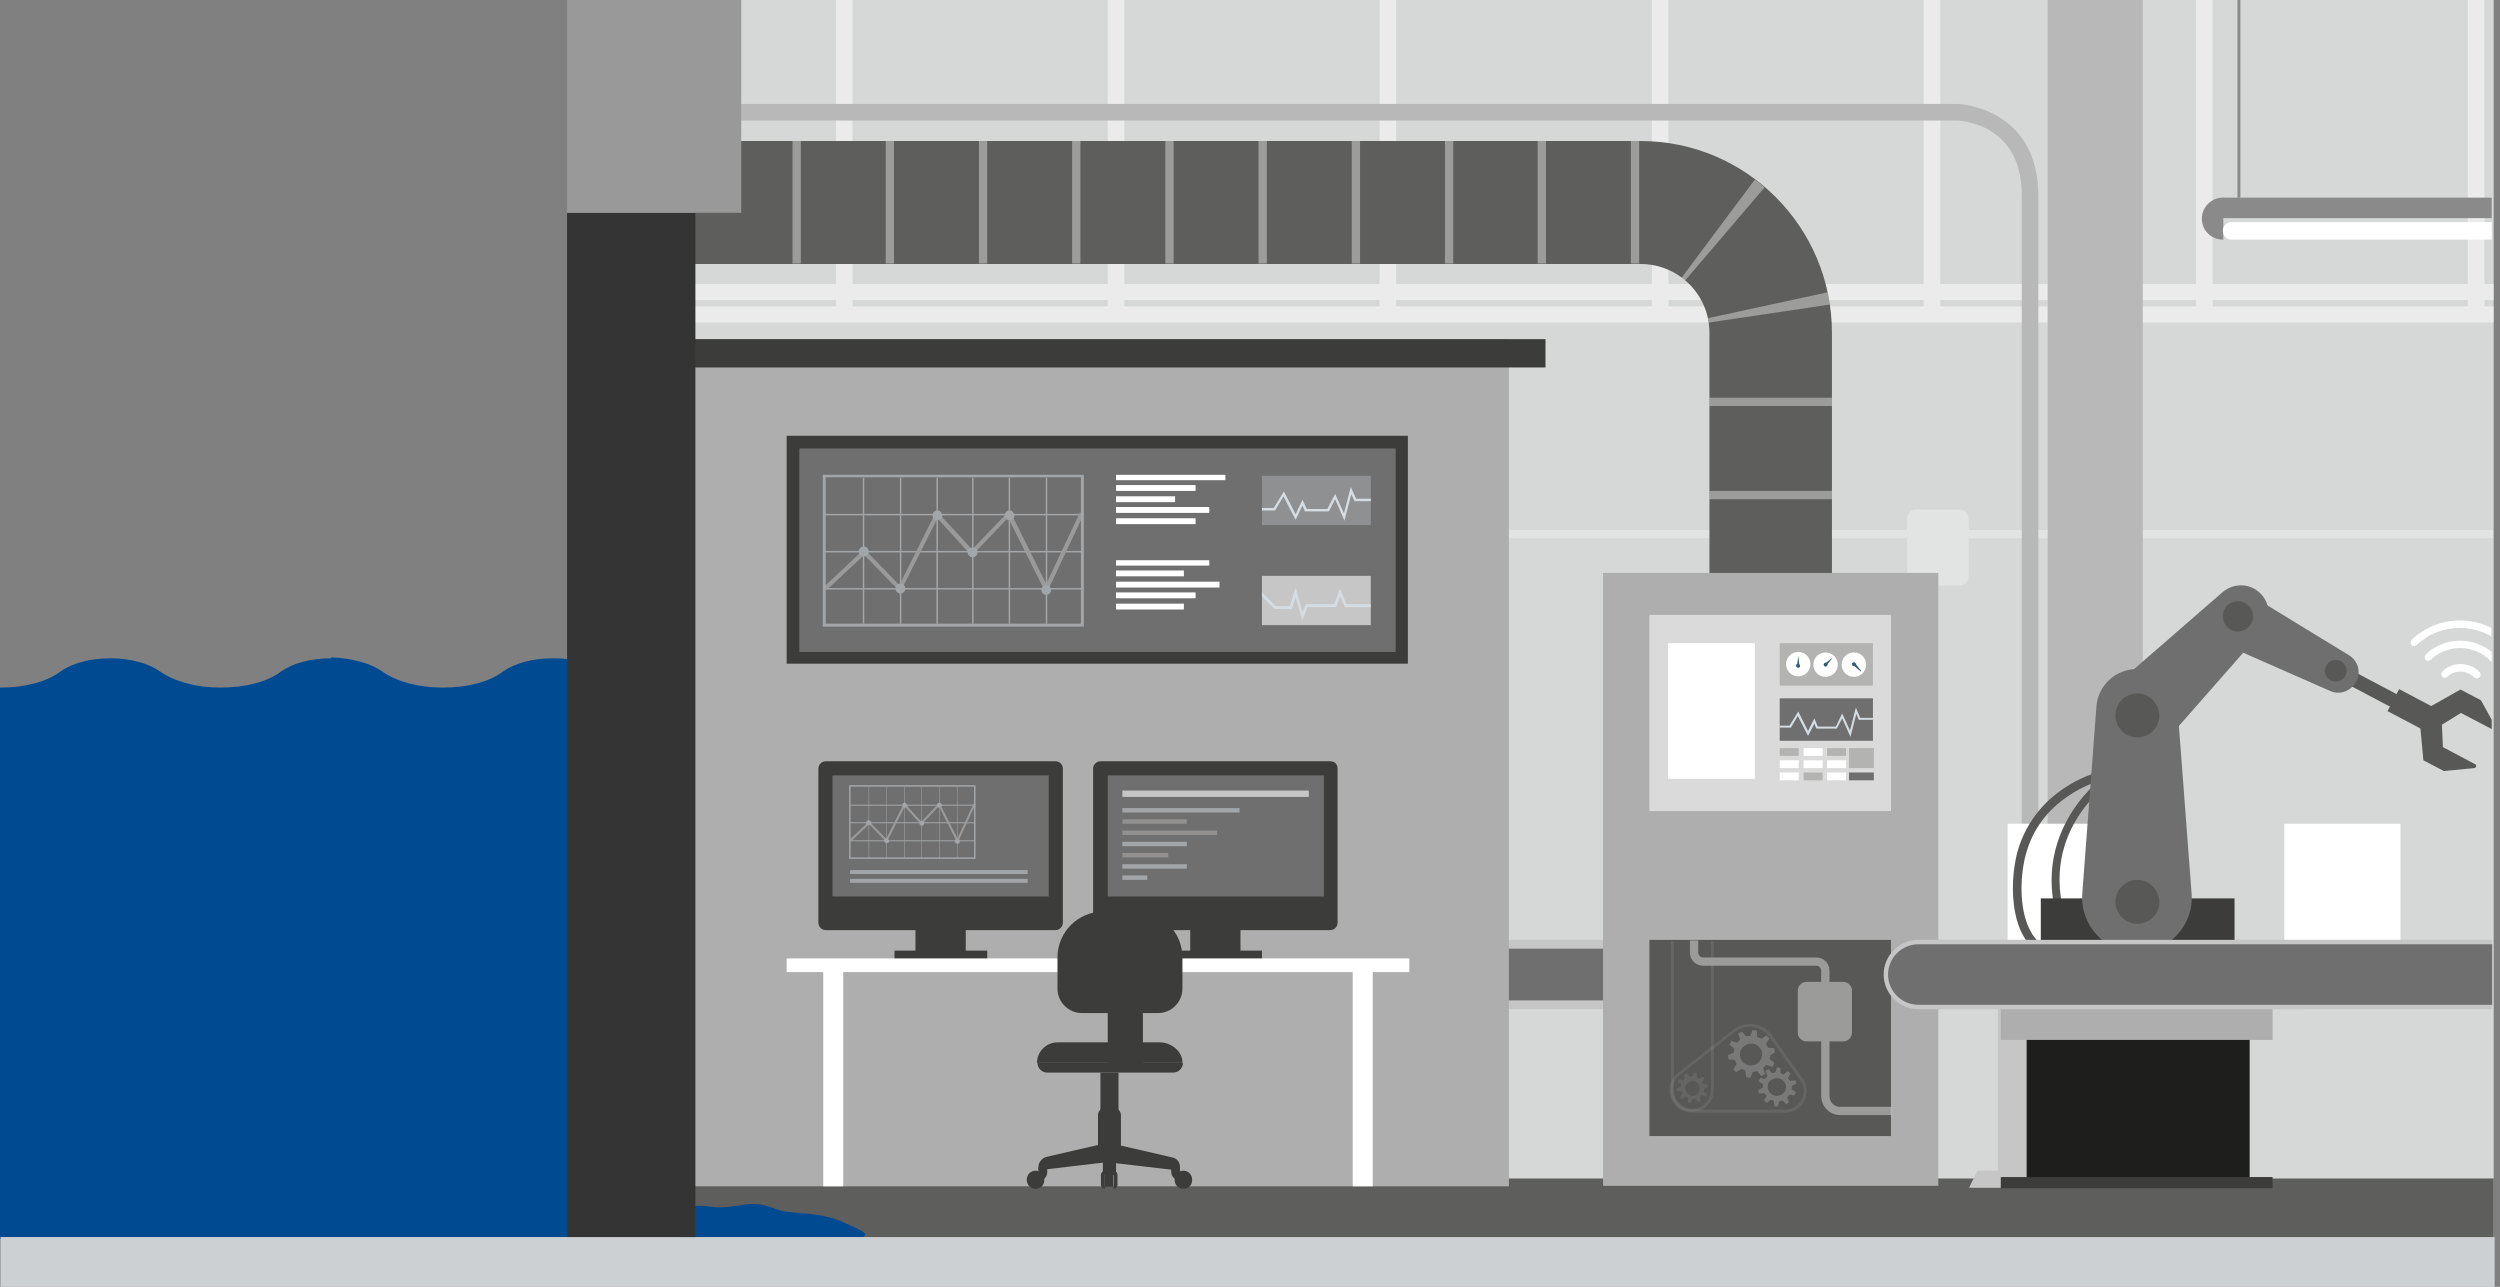 <?xml version="1.0" encoding="utf-8"?>
<!-- Generator: Adobe Illustrator 25.1.0, SVG Export Plug-In . SVG Version: 6.00 Build 0)  -->
<svg version="1.1" id="Ebene_1" xmlns="http://www.w3.org/2000/svg" xmlns:xlink="http://www.w3.org/1999/xlink" x="0px" y="0px"
	 viewBox="0 0 512.3 263.7" style="enable-background:new 0 0 512.3 263.7;" xml:space="preserve">
<rect x="0" y="0" width="512.3" height="263.7" fill="#808080" stroke="none"/>
<style type="text/css">
	.st0{fill:#D6D7D7;}
	.st1{opacity:0.3;}
	.st2{fill:#FFFFFF;}
	.st3{opacity:0.5;}
	.st4{fill:#B8B8B8;}
	.st5{fill:#706F6F;}
	.st6{fill:#C6C6C6;}
	.st7{fill:#1A323E;}
	.st8{fill:#5E5E5D;}
	.st9{fill:#3C3C3B;}
	.st10{fill:#AEAEAF;}
	.st11{fill:#D5DDE2;}
	.st12{opacity:0.3;fill:#D5DDE2;enable-background:new    ;}
	.st13{opacity:0.5;fill:#D5DDE2;enable-background:new    ;}
	.st14{fill:#B3B3B2;}
	.st15{fill:#829BA9;}
	.st16{fill:#DADADA;}
	.st17{fill:#585857;}
	.st18{fill:#2F5A71;}
	.st19{opacity:0.4;}
	.st20{opacity:0.2;}
	.st21{opacity:0.5;fill:#FFFFFF;enable-background:new    ;}
	.st22{fill:#1E1E1C;}
	.st23{fill:#8A8A8A;}
	.st24{fill:none;}
	.st25{fill:#004A91;}
	.st26{fill:#CDD0D3;}
	.st27{fill:#343434;}
	.st28{fill:#9A9999;}
</style>
<g>
	<rect x="142.4" y="-2" class="st0" width="368.6" height="256.3"/>
	<g class="st1">
		<g>
			<rect x="307.1" y="108.6" class="st2" width="203.8" height="1.7"/>
		</g>
		<path class="st2" d="M401.5,104.4h-8.8c-1,0-1.9,0.8-1.9,1.9v11.8c0,1,0.8,1.9,1.9,1.9h8.8c1,0,1.9-0.8,1.9-1.9v-11.8
			C403.4,105.3,402.6,104.4,401.5,104.4z"/>
	</g>
	<g class="st3">
		<rect x="142.4" y="62.8" class="st2" width="368.6" height="3.3"/>
		<rect x="142.4" y="58.2" class="st2" width="368.6" height="3.3"/>
		<g>
			<rect x="171.3" y="-2" class="st2" width="3.4" height="67.9"/>
			<rect x="227" y="-2" class="st2" width="3.4" height="67.9"/>
			<rect x="282.7" y="-2" class="st2" width="3.4" height="67.9"/>
			<rect x="338.5" y="-2" class="st2" width="3.4" height="67.9"/>
			<rect x="394.2" y="-2" class="st2" width="3.4" height="67.9"/>
			<rect x="450" y="-2" class="st2" width="3.4" height="67.9"/>
			<rect x="505.7" y="-2" class="st2" width="3.4" height="67.9"/>
		</g>
	</g>
	<rect x="419.6" y="-2" class="st4" width="19.5" height="256.3"/>
	<g>
		<path class="st4" d="M401.1,21.3H142.4v3.4h258.7c0,0,3.3,0.1,6.6,2c4.4,2.6,6.6,7.1,6.6,13.4v205.6h3.4V40.2
			C417.7,21.9,401.3,21.3,401.1,21.3z"/>
	</g>
	<g>
		<g>
			<path class="st5" d="M472.2,193.5H193.8c-3.4,0-6.2,2.8-6.2,6.2s2.8,6.2,6.2,6.2h278.4c3.4,0,6.2-2.8,6.2-6.2
				C478.4,196.3,475.6,193.5,472.2,193.5z"/>
			<path class="st6" d="M472.2,192.6H193.8c-3.9,0-7.1,3.2-7.1,7.1c0,3.9,3.2,7.1,7.1,7.1h278.4c3.9,0,7.1-3.2,7.1-7.1
				C479.3,195.8,476.1,192.6,472.2,192.6z M472.2,205H193.8c-2.9,0-5.3-2.4-5.3-5.3s2.4-5.3,5.3-5.3h278.4c2.9,0,5.3,2.4,5.3,5.3
				S475.1,205,472.2,205z"/>
		</g>
		<path class="st7" d="M194,196c-2.1,0-3.8,1.7-3.8,3.8s1.7,3.8,3.8,3.8s3.8-1.7,3.8-3.8C197.8,197.7,196.1,196,194,196z"/>
		<path class="st7" d="M229.4,196c-2.1,0-3.8,1.7-3.8,3.8s1.7,3.8,3.8,3.8s3.8-1.7,3.8-3.8C233.2,197.7,231.5,196,229.4,196z"/>
		<path class="st7" d="M298.3,196c-2.1,0-3.8,1.7-3.8,3.8s1.7,3.8,3.8,3.8c2.1,0,3.8-1.7,3.8-3.8C302.2,197.7,300.4,196,298.3,196z"
			/>
		<path class="st7" d="M367.2,196c-2.1,0-3.8,1.7-3.8,3.8s1.7,3.8,3.8,3.8s3.8-1.7,3.8-3.8C371.1,197.7,369.4,196,367.2,196z"/>
		<path class="st7" d="M436.2,196c-2.1,0-3.8,1.7-3.8,3.8s1.7,3.8,3.8,3.8c2.1,0,3.8-1.7,3.8-3.8C440,197.7,438.3,196,436.2,196z"/>
		<path class="st7" d="M263.9,196c-2.1,0-3.8,1.7-3.8,3.8s1.7,3.8,3.8,3.8c2.1,0,3.8-1.7,3.8-3.8C267.7,197.7,266,196,263.9,196z"/>
		<path class="st7" d="M332.8,196c-2.1,0-3.8,1.7-3.8,3.8s1.7,3.8,3.8,3.8c2.1,0,3.8-1.7,3.8-3.8C336.6,197.7,334.9,196,332.8,196z"
			/>
		<circle class="st7" cx="401.7" cy="199.8" r="3.8"/>
		<path class="st7" d="M471.6,196c-2.1,0-3.8,1.7-3.8,3.8s1.7,3.8,3.8,3.8c2.1,0,3.8-1.7,3.8-3.8C475.4,197.7,473.7,196,471.6,196z"
			/>
	</g>
	<rect x="142.2" y="241.5" class="st8" width="368.8" height="15.7"/>
	<g>
		<circle class="st7" cx="393.2" cy="199.8" r="3.8"/>
		<circle class="st7" cx="428.7" cy="199.8" r="3.8"/>
		<circle class="st9" cx="497.6" cy="199.8" r="3.8"/>
		<circle class="st9" cx="463.1" cy="199.8" r="3.8"/>
		<rect x="411.4" y="168.8" class="st2" width="23.8" height="23.8"/>
		<rect x="468.1" y="168.8" class="st2" width="23.8" height="23.8"/>
	</g>
	<g>
		<rect x="409.4" y="192.8" class="st6" width="6.3" height="49.7"/>
		<polygon class="st6" points="405.2,239.9 403.5,243.4 421.5,243.4 419.8,239.9 		"/>
	</g>
	<rect x="142.4" y="69.5" class="st10" width="166.8" height="173.6"/>
	<rect x="142.4" y="69.5" class="st9" width="174.3" height="5.8"/>
	<g>
		<rect x="162.5" y="90.6" class="st5" width="124.8" height="44.2"/>
		<path class="st9" d="M161.2,136h127.3V89.3H161.2V136z M163.8,91.9H286v41.7H163.8V91.9z"/>
		<g>
			<g class="st3">
				<g>
					<g>
						<rect x="169.1" y="105.3" class="st11" width="52.9" height="0.3"/>
					</g>
					<g>
						<rect x="169.1" y="112.9" class="st11" width="52.9" height="0.3"/>
					</g>
					<g>
						<rect x="169.1" y="120.5" class="st11" width="52.9" height="0.3"/>
					</g>
				</g>
				<g>
					<g>
						<rect x="184.4" y="97.9" class="st11" width="0.3" height="29.9"/>
					</g>
					<g>
						<rect x="176.8" y="97.9" class="st11" width="0.3" height="29.9"/>
					</g>
					<g>
						<rect x="191.9" y="97.9" class="st11" width="0.3" height="29.9"/>
					</g>
				</g>
				<g>
					<g>
						<rect x="214.3" y="97.9" class="st11" width="0.3" height="29.9"/>
					</g>
					<g>
						<rect x="206.7" y="97.9" class="st11" width="0.3" height="29.9"/>
					</g>
					<g>
						<rect x="199.2" y="97.9" class="st11" width="0.3" height="29.9"/>
					</g>
				</g>
				<g>
					<polygon class="st6" points="214.4,119.7 206.9,104.6 199.2,112.6 191.9,104.7 184.3,119.9 177.1,112.5 168.8,120.3 
						169.4,120.9 177.1,113.7 184.5,121.3 192.1,106.2 199.1,113.9 206.6,106.1 214.4,121.7 222.1,105.3 221.3,105 					"/>
				</g>
				<g>
					<path class="st11" d="M168.6,128.4h53.5V97.3h-53.5V128.4z M169.2,97.8h52.3v30h-52.3V97.8z"/>
				</g>
				<circle class="st11" cx="177" cy="113" r="1"/>
				<circle class="st11" cx="184.5" cy="120.6" r="1"/>
				<path class="st11" d="M192.1,104.6c-0.5,0-1,0.4-1,1c0,0.5,0.4,1,1,1c0.5,0,1-0.4,1-1C193,105,192.6,104.6,192.1,104.6z"/>
				<path class="st11" d="M199.3,112.2c-0.5,0-1,0.4-1,1c0,0.5,0.4,1,1,1c0.5,0,1-0.4,1-1S199.9,112.2,199.3,112.2z"/>
				<path class="st11" d="M206.9,104.6c-0.5,0-1,0.4-1,1c0,0.5,0.4,1,1,1c0.5,0,1-0.4,1-1C207.8,105.1,207.4,104.6,206.9,104.6z"/>
				<path class="st11" d="M214.4,119.9c-0.5,0-1,0.4-1,1c0,0.5,0.4,1,1,1c0.5,0,1-0.4,1-1S215,119.9,214.4,119.9z"/>
			</g>
			<g>
				<rect x="228.7" y="97.3" class="st2" width="22.4" height="1.1"/>
				<rect x="228.7" y="99.4" class="st2" width="16.3" height="1.2"/>
				<rect x="228.7" y="106.2" class="st2" width="16.3" height="1.2"/>
				<rect x="228.7" y="101.7" class="st2" width="12.1" height="1.2"/>
				<rect x="228.7" y="103.9" class="st2" width="19.1" height="1.2"/>
				<rect x="228.7" y="114.8" class="st2" width="19.1" height="1.1"/>
				<rect x="228.7" y="116.9" class="st2" width="13.9" height="1.2"/>
				<rect x="228.7" y="123.7" class="st2" width="13.9" height="1.2"/>
				<rect x="228.7" y="119.2" class="st2" width="21.2" height="1.2"/>
				<rect x="228.7" y="121.4" class="st2" width="16.3" height="1.2"/>
			</g>
			<rect x="258.6" y="97.5" class="st12" width="22.3" height="10.1"/>
			<rect x="258.6" y="118" class="st6" width="22.3" height="10.1"/>
			<g>
				<polygon class="st11" points="276.8,99.8 275.4,105.2 273.6,101.2 272,104.3 267.8,104.3 266.9,102.4 265.5,105.4 263.1,100.7 
					261,104.1 258.6,104.1 258.6,104.6 261.3,104.6 263,101.7 265.5,106.5 266.9,103.6 267.4,104.8 272.3,104.8 273.6,102.3 
					275.5,106.7 276.9,101.3 277.6,102.7 280.9,102.7 280.9,102.2 277.9,102.2 				"/>
			</g>
			<g>
				<polygon class="st11" points="274.6,120.6 273.4,123.8 267.6,123.8 266.9,125.4 265.5,120.4 264.3,124.2 261.4,124.2 
					258.6,121.4 258.6,122.2 261.2,124.8 264.7,124.8 265.5,122.4 266.9,127.1 267.9,124.4 273.8,124.4 274.6,122.2 275.6,124.4 
					280.9,124.4 280.9,123.8 275.9,123.8 				"/>
			</g>
		</g>
	</g>
	<g>
		<g>
			<path class="st5" d="M214.7,157.4h-43.9c-0.9,0-1.6,0.7-1.6,1.6v28.4c0,0.9,0.7,1.6,1.6,1.6h43.9c0.9,0,1.6-0.7,1.6-1.6v-28.3
				C216.4,158.1,215.6,157.4,214.7,157.4z"/>
			<path class="st9" d="M216.3,156h-47.1c-0.8,0-1.5,0.7-1.5,1.5v31.6c0,0.8,0.7,1.5,1.5,1.5h47.1c0.8,0,1.5-0.7,1.5-1.5v-31.6
				C217.8,156.6,217.1,156,216.3,156z M214.9,183.7h-44.3v-24.8h44.3V183.7z"/>
		</g>
		<rect x="187.6" y="188.1" class="st9" width="10.3" height="6.9"/>
		<rect x="183.3" y="194.8" class="st9" width="19" height="1.7"/>
		<g>
			<g class="st3">
				<g>
					<g>
						<rect x="174.2" y="164.9" class="st11" width="25.6" height="0.2"/>
					</g>
					<g>
						<rect x="174.2" y="168.5" class="st11" width="25.6" height="0.2"/>
					</g>
					<g>
						<rect x="174.2" y="172.2" class="st11" width="25.6" height="0.2"/>
					</g>
				</g>
				<g>
					<g>
						<rect x="181.6" y="161.3" class="st11" width="0.1" height="14.5"/>
					</g>
					<g>
						<rect x="178" y="161.3" class="st11" width="0.1" height="14.5"/>
					</g>
					<g>
						<rect x="185.3" y="161.3" class="st11" width="0.1" height="14.5"/>
					</g>
				</g>
				<g>
					<g>
						<rect x="196.1" y="161.3" class="st11" width="0.1" height="14.5"/>
					</g>
					<g>
						<rect x="192.5" y="161.3" class="st11" width="0.1" height="14.5"/>
					</g>
					<g>
						<rect x="188.8" y="161.3" class="st11" width="0.1" height="14.5"/>
					</g>
				</g>
				<g>
					<polygon class="st6" points="196.2,171.8 192.5,164.5 188.8,168.4 185.3,164.5 181.6,171.9 178.1,168.3 174.1,172.1 
						174.4,172.4 178.1,168.9 181.7,172.6 185.4,165.3 188.8,169 192.4,165.2 196.2,172.8 199.9,164.8 199.5,164.7 					"/>
				</g>
				<g>
					<path class="st11" d="M174,176h25.9v-15.1H174V176z M174.3,161.2h25.3v14.5h-25.3V161.2z"/>
				</g>
				<g>
					<path class="st11" d="M178,168.1c-0.3,0-0.5,0.2-0.5,0.5s0.2,0.5,0.5,0.5s0.5-0.2,0.5-0.5S178.3,168.1,178,168.1z"/>
				</g>
				<g>
					<path class="st11" d="M181.7,171.8c-0.3,0-0.5,0.2-0.5,0.5s0.2,0.5,0.5,0.5s0.5-0.2,0.5-0.5C182.1,172,181.9,171.8,181.7,171.8
						z"/>
				</g>
				<g>
					<path class="st11" d="M185.4,164.5c-0.3,0-0.5,0.2-0.5,0.5s0.2,0.5,0.5,0.5s0.5-0.2,0.5-0.5
						C185.8,164.7,185.6,164.5,185.4,164.5z"/>
				</g>
				<g>
					<path class="st11" d="M188.9,168.2c-0.3,0-0.5,0.2-0.5,0.5s0.2,0.5,0.5,0.5s0.5-0.2,0.5-0.5
						C189.3,168.4,189.1,168.2,188.9,168.2z"/>
				</g>
				<g>
					<path class="st11" d="M192.5,164.5c-0.3,0-0.5,0.2-0.5,0.5s0.2,0.5,0.5,0.5s0.5-0.2,0.5-0.5C193,164.7,192.8,164.5,192.5,164.5
						z"/>
				</g>
				<g>
					<path class="st11" d="M196.2,171.9c-0.3,0-0.5,0.2-0.5,0.5s0.2,0.5,0.5,0.5s0.5-0.2,0.5-0.5S196.5,171.9,196.2,171.9z"/>
				</g>
			</g>
			<g>
				<rect x="174.2" y="178.3" class="st13" width="36.4" height="0.8"/>
				<rect x="174.2" y="180.1" class="st13" width="36.4" height="0.8"/>
			</g>
		</g>
	</g>
	<g>
		<g>
			<path class="st5" d="M271,157.4h-43.9c-0.9,0-1.6,0.7-1.6,1.6v28.4c0,0.9,0.7,1.6,1.6,1.6H271c0.9,0,1.6-0.7,1.6-1.6v-28.3
				C272.7,158.1,271.9,157.4,271,157.4z"/>
			<path class="st9" d="M272.6,156h-47.1c-0.8,0-1.5,0.7-1.5,1.5v31.6c0,0.8,0.7,1.5,1.5,1.5h47.1c0.8,0,1.5-0.7,1.5-1.5v-31.6
				C274.1,156.6,273.5,156,272.6,156z M271.3,183.7H227v-24.8h44.3V183.7z"/>
		</g>
		<rect x="243.9" y="188.1" class="st9" width="10.3" height="6.9"/>
		<rect x="239.6" y="194.8" class="st9" width="19" height="1.7"/>
		<g>
			<rect x="230" y="162" class="st6" width="38.2" height="1.3"/>
			<g class="st3">
				<rect x="230" y="165.6" class="st11" width="24" height="0.9"/>
				<rect x="230" y="167.9" class="st14" width="13.2" height="0.9"/>
				<rect x="230" y="170.2" class="st14" width="19.4" height="0.9"/>
				<rect x="230" y="172.5" class="st11" width="13.2" height="0.9"/>
				<rect x="230" y="174.8" class="st14" width="9.4" height="0.9"/>
				<rect x="230" y="177.1" class="st11" width="13.2" height="0.9"/>
				<rect x="230" y="179.4" class="st11" width="5.1" height="0.9"/>
			</g>
		</g>
	</g>
	<rect x="161.2" y="196.4" class="st2" width="127.6" height="2.8"/>
	<g>
		<rect x="168.7" y="198.9" class="st2" width="4.1" height="44.2"/>
		<rect x="277.2" y="198.9" class="st2" width="4.1" height="44.2"/>
	</g>
	<g>
		<g>
			<path class="st8" d="M336.2,28.9H142.4v25.2h193.8c7.8,0,14.1,6.3,14.1,14.1v71.5h25.1V68.2C375.4,46.5,357.8,28.9,336.2,28.9z"
				/>
		</g>
		<g class="st3">
			<g>
				<rect x="142.4" y="28.9" class="st15" width="0" height="25.1"/>
			</g>
			<g>
				<rect x="219.7" y="28.9" class="st16" width="1.7" height="25.1"/>
				<rect x="296.1" y="28.9" class="st16" width="1.7" height="25.1"/>
				<rect x="277" y="28.9" class="st16" width="1.7" height="25.1"/>
				<rect x="238.8" y="28.9" class="st16" width="1.7" height="25.1"/>
				<rect x="200.6" y="28.9" class="st16" width="1.7" height="25.1"/>
				<rect x="162.4" y="28.9" class="st16" width="1.7" height="25.1"/>
				<rect x="181.5" y="28.9" class="st16" width="1.7" height="25.1"/>
				<rect x="257.9" y="28.9" class="st16" width="1.7" height="25.1"/>
				<rect x="350.3" y="119.7" class="st15" width="25.1" height="1.7"/>
				<rect x="350.3" y="100.6" class="st16" width="25.1" height="1.7"/>
				<rect x="350.3" y="81.5" class="st16" width="25.1" height="1.7"/>
				<path class="st16" d="M344.6,56.9c0.2,0.2,0.5,0.4,0.7,0.6l16.3-19.1c-0.6-0.5-1.3-1.1-2-1.6L344.6,56.9z"/>
				<rect x="334.2" y="28.9" class="st16" width="1.7" height="25.1"/>
				<rect x="315.1" y="28.9" class="st16" width="1.7" height="25.1"/>
				<path class="st16" d="M350,65.2c0.1,0.3,0.1,0.6,0.2,0.9l24.8-3.7c-0.1-0.8-0.3-1.7-0.5-2.5L350,65.2z"/>
			</g>
			<g>
				<rect x="350.3" y="138.9" class="st15" width="25.1" height="0.9"/>
			</g>
		</g>
	</g>
	<rect x="328.5" y="117.4" class="st10" width="68.7" height="125.6"/>
	<g>
		<g>
			<rect x="338" y="126" class="st16" width="49.5" height="40.2"/>
		</g>
		<g>
			<rect x="341.8" y="131.8" class="st2" width="17.8" height="27.8"/>
		</g>
		<rect x="364.7" y="131.8" class="st14" width="19.1" height="8.7"/>
		<g>
			<g>
				<rect x="338" y="192.6" class="st17" width="49.5" height="40.2"/>
			</g>
			<g>
				<g>
					<g>
						<path class="st2" d="M374.1,133.7c-1.4,0-2.5,1.1-2.5,2.5s1.1,2.5,2.5,2.5s2.5-1.1,2.5-2.5
							C376.6,134.8,375.5,133.7,374.1,133.7z"/>
						<path class="st18" d="M375.6,134.7L375.6,134.7l-1.4,1.1c0,0,0,0-0.1,0c-0.2,0-0.4,0.2-0.4,0.4s0.2,0.4,0.4,0.4
							s0.4-0.2,0.4-0.4v-0.1L375.6,134.7L375.6,134.7z"/>
					</g>
					<g>
						<path class="st2" d="M379.9,133.7c-1.4,0-2.5,1.1-2.5,2.5s1.1,2.5,2.5,2.5s2.5-1.1,2.5-2.5
							C382.4,134.8,381.3,133.7,379.9,133.7z"/>
						<path class="st18" d="M380.3,136.1c0-0.2-0.2-0.4-0.4-0.4c-0.2,0-0.4,0.2-0.4,0.4s0.2,0.4,0.4,0.4h0.1l1.3,1.1c0,0,0,0,0.1,0
							c0,0,0,0,0-0.1L380.3,136.1C380.3,136.2,380.3,136.2,380.3,136.1z"/>
					</g>
					<g>
						<circle class="st2" cx="368.5" cy="136.1" r="2.5"/>
						<path class="st18" d="M368.7,136.1l-0.2-1.7l0,0l0,0l-0.2,1.7c0,0,0,0-0.1,0c-0.2,0.2-0.2,0.4,0,0.6c0.2,0.2,0.4,0.2,0.6,0
							C368.9,136.5,368.9,136.3,368.7,136.1L368.7,136.1z"/>
					</g>
				</g>
				<g>
					<rect x="369.6" y="158.3" class="st14" width="3.9" height="1.6"/>
					<rect x="364.7" y="153.3" class="st14" width="3.9" height="1.6"/>
					<rect x="369.6" y="153.3" class="st2" width="3.9" height="1.6"/>
					<rect x="374.4" y="153.3" class="st14" width="3.9" height="1.6"/>
					<rect x="364.7" y="155.8" class="st2" width="3.9" height="1.6"/>
					<rect x="369.6" y="155.8" class="st2" width="3.9" height="1.6"/>
					<rect x="374.4" y="155.8" class="st2" width="3.9" height="1.6"/>
					<rect x="364.7" y="158.3" class="st2" width="3.9" height="1.6"/>
					<rect x="374.4" y="158.3" class="st2" width="3.9" height="1.6"/>
					<rect x="378.9" y="158.3" class="st5" width="5.1" height="1.6"/>
					<rect x="378.9" y="153.3" class="st14" width="5.1" height="4.1"/>
				</g>
			</g>
		</g>
		<g class="st19">
			<g class="st20">
				<path class="st2" d="M350,222.8c0-0.2-0.1-0.4-0.1-0.6H349c0-0.1-0.1-0.2-0.1-0.3c0-0.1-0.1-0.2-0.1-0.2l0.5-0.7
					c-0.1-0.2-0.3-0.3-0.4-0.4l-0.7,0.5c-0.2-0.1-0.3-0.2-0.5-0.3v-0.9c-0.2,0-0.4-0.1-0.6-0.1l-0.3,0.8c-0.2,0-0.4,0-0.6,0.1
					l-0.5-0.7c-0.1,0-0.2,0.1-0.3,0.1c-0.1,0-0.2,0.1-0.3,0.1l0.2,0.8c-0.2,0.1-0.3,0.3-0.4,0.4l-0.8-0.3c-0.1,0.2-0.2,0.3-0.3,0.5
					l0.7,0.5c0,0.2-0.1,0.4-0.1,0.6l-0.8,0.3c0,0.2,0,0.4,0.1,0.6h0.9c0,0.1,0.1,0.2,0.1,0.3c0.1,0.1,0.1,0.2,0.1,0.2l-0.5,0.7
					c0.1,0.2,0.3,0.3,0.4,0.4l0.7-0.5c0.2,0.1,0.3,0.2,0.5,0.3v0.9c0.2,0.1,0.4,0.1,0.6,0.1l0.3-0.8c0.2,0,0.4,0,0.6-0.1l0.5,0.7
					c0.1,0,0.2-0.1,0.3-0.1c0.1,0,0.2-0.1,0.3-0.1l-0.2-0.8c0.2-0.1,0.3-0.2,0.4-0.4l0.8,0.3c0.1-0.2,0.2-0.3,0.3-0.5l-0.7-0.5
					c0.1-0.2,0.1-0.3,0.1-0.6L350,222.8z M347.5,224.4c-0.7,0.4-1.6,0.1-2-0.7c-0.4-0.7-0.1-1.6,0.7-2c0.7-0.4,1.6-0.1,2,0.7
					C348.5,223.1,348.2,224,347.5,224.4z"/>
			</g>
			<g>
				<path class="st21" d="M368.1,222.1c0-0.3-0.1-0.5-0.2-0.7l-1.1,0.1c-0.1-0.1-0.1-0.2-0.2-0.3c-0.1-0.1-0.2-0.2-0.2-0.3l0.5-0.9
					c-0.2-0.2-0.3-0.3-0.6-0.5l-0.8,0.7c-0.2-0.1-0.4-0.2-0.6-0.3l-0.1-1.1c-0.2,0-0.5-0.1-0.7,0l-0.3,1c-0.2,0-0.5,0.1-0.7,0.1
					l-0.7-0.8c-0.1,0.1-0.2,0.1-0.3,0.2c-0.1,0.1-0.2,0.1-0.3,0.2l0.4,1c-0.2,0.2-0.3,0.4-0.5,0.6l-1-0.2c-0.1,0.2-0.2,0.4-0.3,0.7
					l0.9,0.6c0,0.2-0.1,0.5-0.1,0.7l-0.9,0.5c0,0.2,0.1,0.5,0.2,0.7l1.1-0.1c0.1,0.1,0.1,0.2,0.2,0.3c0.1,0.1,0.2,0.2,0.2,0.3
					l-0.5,0.9c0.2,0.2,0.3,0.3,0.6,0.5l0.8-0.7c0.2,0.1,0.4,0.2,0.6,0.3l0.1,1.1c0.3,0.1,0.5,0.1,0.7,0l0.3-1c0.2,0,0.5-0.1,0.7-0.2
					l0.7,0.8c0.1-0.1,0.2-0.1,0.3-0.2c0.1,0,0.2-0.1,0.3-0.2l-0.4-1c0.2-0.1,0.3-0.3,0.5-0.6l1,0.2c0.1-0.2,0.2-0.4,0.3-0.7
					l-0.9-0.6c0-0.2,0.1-0.4,0.1-0.7L368.1,222.1z M365.1,224.3c-0.9,0.5-2,0.3-2.6-0.6c-0.5-0.9-0.3-2,0.6-2.5s2-0.3,2.6,0.6
					C366.3,222.6,366,223.7,365.1,224.3z"/>
			</g>
			<g>
				<path class="st21" d="M363.7,215.7c0-0.3-0.1-0.6-0.1-0.9l-1.3-0.1c-0.1-0.2-0.1-0.3-0.2-0.4s-0.2-0.3-0.2-0.4l0.7-1.1
					c-0.2-0.2-0.4-0.4-0.6-0.6l-1.1,0.7c-0.2-0.2-0.5-0.3-0.8-0.4l-0.1-1.3c-0.3-0.1-0.6-0.1-0.9-0.1l-0.4,1.2c-0.3,0-0.6,0-0.9,0.1
					l-0.8-1c-0.1,0.1-0.3,0.1-0.4,0.2s-0.3,0.1-0.4,0.2l0.4,1.3c-0.3,0.2-0.4,0.4-0.6,0.6l-1.2-0.4c-0.2,0.3-0.3,0.5-0.4,0.8l1,0.8
					c-0.1,0.3-0.1,0.6-0.1,0.8l-1.2,0.5c0,0.3,0.1,0.6,0.1,0.9l1.3,0.1c0.1,0.2,0.1,0.3,0.2,0.4s0.2,0.3,0.2,0.4l-0.7,1.1
					c0.2,0.3,0.4,0.4,0.6,0.6l1.1-0.7c0.3,0.2,0.5,0.3,0.8,0.4l0.1,1.3c0.3,0.1,0.6,0.2,0.9,0.1l0.5-1.2c0.3,0,0.6,0,0.9-0.1l0.8,1
					c0.1-0.1,0.3-0.1,0.4-0.2c0.1,0,0.3-0.1,0.4-0.2l-0.4-1.3c0.3-0.1,0.4-0.4,0.6-0.6l1.3,0.4c0.2-0.3,0.3-0.5,0.4-0.8l-1-0.8
					c0.1-0.3,0.2-0.5,0.2-0.8L363.7,215.7z M359.8,218.1c-1.1,0.6-2.5,0.1-3-1c-0.6-1.1-0.1-2.5,1-3c1.1-0.6,2.5-0.1,3.1,1
					C361.4,216.1,361,217.5,359.8,218.1z"/>
			</g>
			<path class="st2" d="M377.7,201.2h-7.5c-1,0-1.8,0.8-1.8,1.8v8.6c0,1,0.8,1.8,1.8,1.8h7.5c1,0,1.8-0.8,1.8-1.8v-8.5
				C379.6,202.1,378.7,201.2,377.7,201.2z"/>
			<g>
				<path class="st2" d="M374.9,224.6v-25.7c0-1.5-1.2-2.7-2.7-2.7H349c-0.6,0-1-0.5-1-1v-2.5h-1.7v2.5c0,1.5,1.2,2.7,2.7,2.7h23.2
					c0.6,0,1,0.5,1,1v25.7c0,2.1,1.7,3.9,3.9,3.9h10.5v-1.7H377C375.8,226.8,374.9,225.8,374.9,224.6z"/>
			</g>
			<g class="st20">
				<path class="st2" d="M350.6,223.4c0,2.1-1.7,3.8-3.8,3.8c-2.1,0-3.8-1.7-3.8-3.8v-30.6h-0.6v30.6c0,2.4,2,4.4,4.4,4.4
					s4.4-2,4.4-4.4v-30.6h-0.6V223.4z"/>
			</g>
			<g class="st20">
				<path class="st2" d="M363.1,212.1c-0.9-1.2-2.2-2-3.7-2.2s-3,0.2-4.2,1.1l-11.3,8.8c-1.6,1.2-2.2,3.2-1.5,5.1
					c0.6,1.9,2.4,3.1,4.4,3.1h19c1.7,0,3.2-0.9,3.9-2.4c0.8-1.5,0.7-3.2-0.3-4.6L363.1,212.1z M369.2,225.3c-0.7,1.3-2,2.1-3.4,2.1
					h-19c-2.1,0-3.4-1.4-3.8-2.7c-0.5-1.3-0.3-3.2,1.3-4.5l11.3-8.8c0.9-0.7,1.9-1,3-1c0.2,0,0.5,0,0.7,0.1c1.3,0.2,2.5,0.9,3.3,2
					l6.3,8.9C369.8,222.5,369.9,224,369.2,225.3z"/>
			</g>
		</g>
		<rect x="364.7" y="143.1" class="st5" width="19.1" height="8.7"/>
		<g>
			<polygon class="st11" points="380.3,145 379.1,149.7 377.5,146.2 376.2,148.9 372.5,148.9 371.8,147.2 370.5,149.8 368.5,145.8 
				366.7,148.7 364.7,148.7 364.7,149.1 367,149.1 368.4,146.7 370.5,150.8 371.8,148.3 372.2,149.3 376.4,149.3 377.5,147.2 
				379.2,151 380.4,146.3 380.9,147.5 383.8,147.5 383.8,147.1 381.2,147.1 			"/>
		</g>
	</g>
	<g>
		<g>
			<g>
				<g>
					<rect x="225.5" y="219.8" class="st9" width="3.7" height="8.6"/>
				</g>
				<g>
					<path class="st9" d="M240.3,237.2l-13-3v4l14.5,1.7v-0.8C241.8,238.2,241.2,237.4,240.3,237.2z"/>
				</g>
				<g>
					<path class="st9" d="M240,240.1c0,1,0.8,1.8,1.8,1.8v-2.8H240V240.1z"/>
				</g>
				<g>
					<path class="st9" d="M242.5,239.9c-1,0-1.8,0.8-1.8,1.9c0,1,0.8,1.8,1.8,1.8s1.8-0.7,1.8-1.8S243.5,239.9,242.5,239.9z"/>
				</g>
				<g>
					<path class="st9" d="M242.5,240.4c-0.8,0-1.4,0.6-1.4,1.4s0.6,1.4,1.4,1.4s1.4-0.6,1.4-1.4S243.2,240.4,242.5,240.4z"/>
				</g>
				<g>
					<path class="st9" d="M212.8,239.1v0.7l14.5-1.7v-4l-13,3C213.5,237.4,212.8,238.2,212.8,239.1z"/>
				</g>
				<g>
					<path class="st9" d="M212.8,242c1,0,1.8-0.8,1.8-1.8v-1h-1.8V242z"/>
				</g>
				<g>
					<path class="st9" d="M212.2,239.9c-1,0-1.8,0.8-1.8,1.9c0,1,0.8,1.8,1.8,1.8s1.8-0.7,1.8-1.8S213.2,239.9,212.2,239.9z"/>
				</g>
				<g>
					<path class="st9" d="M212.2,240.4c-0.8,0-1.4,0.6-1.4,1.4s0.6,1.4,1.4,1.4s1.4-0.6,1.4-1.4C213.5,241,212.9,240.4,212.2,240.4z
						"/>
				</g>
				<g>
					<path class="st9" d="M228.2,227h-1.7c-0.8,0-1.5,0.7-1.5,1.5v8.2c0,0.8,0.7,1.5,1.5,1.5h1.7c0.8,0,1.5-0.7,1.5-1.5v-8.2
						C229.7,227.7,229,227,228.2,227z"/>
				</g>
				<g>
					<path class="st9" d="M214.6,219.8h25.8c1.1,0,2-0.9,2-2h-29.8C212.6,218.9,213.5,219.8,214.6,219.8z"/>
				</g>
				<g>
					<path class="st9" d="M237.7,213.6h-21c-2.3,0-4.2,1.9-4.2,4.2h29.8C242.4,215.5,240,213.6,237.7,213.6z"/>
				</g>
				<g>
					<rect x="226" y="236" class="st9" width="2.7" height="4.8"/>
				</g>
				<g>
					<g>
						<rect x="226.4" y="239.9" class="st9" width="1.7" height="3.3"/>
					</g>
					<g>
						<path class="st9" d="M228.2,239.9v3.7c0.4,0,0.8-0.3,0.8-0.9v-1.9C229,240.3,228.6,239.9,228.2,239.9z"/>
					</g>
					<g>
						<path class="st9" d="M225.6,240.8v1.9c0,0.5,0.4,0.9,0.8,0.9v-3.7C226,239.9,225.6,240.3,225.6,240.8z"/>
					</g>
				</g>
			</g>
			<path class="st9" d="M232.9,186.8h-6.8c-5.2,0-9.4,4.2-9.4,9.4v6.4c0,2.8,2.3,5,5,5h15.6c2.8,0,5-2.3,5-5v-6.4
				C242.3,191,238.1,186.8,232.9,186.8z"/>
			<rect x="227" y="201.8" class="st9" width="7.2" height="16.4"/>
		</g>
	</g>
	<g>
		<g>
			<path class="st17" d="M424.5,195.5l1.5-0.8c-11.3-21.3,5.1-33.4,5.8-33.9l-1-1.4C430.7,159.5,412.5,172.8,424.5,195.5z"/>
		</g>
		<g>
			<path class="st17" d="M429.9,160.1l-0.4-1.7c-0.5,0.1-11.9,3.3-15.8,15.2c-0.9,2.7-1.6,7.5-1,11.9c0.7,5.6,3.2,9.4,7.2,11.1
				l0.7-1.6c-8.1-3.4-6.7-16.5-5.2-20.8C418.8,163.2,429.8,160.2,429.9,160.1z"/>
		</g>
		<g>
			<g>
				
					<rect x="482.4" y="129.8" transform="matrix(0.467 -0.884 0.884 0.467 134.305 502.479)" class="st17" width="2.9" height="20.2"/>
				
					<rect x="491.9" y="140.8" transform="matrix(0.467 -0.884 0.884 0.467 135.065 514.807)" class="st17" width="5.1" height="9.2"/>
			</g>
			<g>
				<path class="st5" d="M481.4,134.3l-18-11c-2.7-1.7-6.4-0.7-7.9,2.1c-1.5,2.9-0.3,6.4,2.7,7.7l19.3,8.5c2,0.9,4.3,0,5.3-1.9
					C483.9,137.8,483.2,135.4,481.4,134.3z"/>
				<path class="st18" d="M461.1,125.8c-1.1-0.6-2.4-0.2-3,0.9c-0.6,1.1-0.2,2.4,0.9,3s2.4,0.2,3-0.9
					C462.7,127.7,462.2,126.4,461.1,125.8z"/>
				<path class="st17" d="M479.7,135.5c-1.1-0.6-2.4-0.2-3,0.9c-0.6,1.1-0.2,2.4,0.9,3s2.4,0.2,3-0.9
					C481.2,137.5,480.8,136.1,479.7,135.5z"/>
			</g>
			<rect x="418.2" y="184.1" class="st9" width="39.7" height="56.5"/>
			<rect x="415.3" y="209.7" class="st22" width="45.7" height="33.1"/>
			<rect x="410" y="204.6" class="st10" width="55.7" height="8.5"/>
			<g>
				<path class="st5" d="M455.5,121.3l-22.2,19.3c-3.4,2.9-3.6,8.1-0.5,11.3l0,0c3.2,3.2,8.4,3,11.3-0.4l19.4-22.1
					c2-2.3,1.8-5.7-0.3-7.8S457.8,119.4,455.5,121.3z"/>
				<path class="st18" d="M435.7,144.7c-1.2,1.2-1.2,3.2,0,4.4s3.2,1.2,4.4,0c1.2-1.2,1.2-3.2,0-4.4
					C438.8,143.5,436.9,143.5,435.7,144.7z"/>
				<path class="st17" d="M456.4,124.1c-1.2,1.2-1.2,3.2,0,4.4s3.2,1.2,4.4,0c1.2-1.2,1.2-3.2,0-4.4
					C459.6,122.9,457.6,122.9,456.4,124.1z"/>
			</g>
			<g>
				<path class="st5" d="M446.2,144.8c-0.3-4.3-3.9-7.7-8.3-7.7s-8,3.4-8.3,7.7l-2.9,38.3c-0.5,6.5,4.7,12.1,11.2,12.1
					s11.7-5.6,11.2-12.1L446.2,144.8z"/>
				<path class="st17" d="M438,180.3c-2.5,0-4.5,2-4.5,4.5s2,4.5,4.5,4.5s4.5-2,4.5-4.5C442.4,182.3,440.4,180.3,438,180.3z"/>
				<path class="st17" d="M438,142.1c-2.5,0-4.5,2-4.5,4.5s2,4.5,4.5,4.5s4.5-2,4.5-4.5C442.4,144.1,440.4,142.1,438,142.1z"/>
			</g>
			<rect x="410" y="241.2" class="st9" width="55.7" height="2.3"/>
		</g>
		<g>
			<path class="st2" d="M500.5,137.6c-0.3,0.3-0.3,0.8,0,1.1c0.1,0.2,0.3,0.2,0.5,0.2s0.4-0.1,0.5-0.2c1.5-1.5,4-1.4,5.5,0.1
				c0.3,0.3,0.8,0.3,1.1,0s0.3-0.8,0-1.1C506,135.6,502.6,135.5,500.5,137.6z"/>
		</g>
	</g>
</g>
<g>
	<g>
		<g>
			<path class="st23" d="M451.2,44.8c0,2.4,1.9,4.3,4.3,4.3h0.1v-8.6h-0.1C453.1,40.5,451.2,42.5,451.2,44.8z"/>
			<g>
				<rect x="458.5" y="-2" class="st23" width="0.6" height="42.5"/>
			</g>
		</g>
	</g>
	<g>
		<g>
			<g>
				<line class="st24" x1="626.9" y1="-2" x2="626.3" y2="-2"/>
			</g>
		</g>
	</g>
</g>
<g>
	<path class="st25" d="M113.3,134.9L113.3,134.9c-4.1,0-7.8,1-10.2,2.7c-2.9,2.2-7.5,3.3-12.4,3.3s-9.4-1.2-12.4-3.3
		c-2.3-1.7-6.2-2.7-10.4-2.9v0.2h-0.1c-4.1,0-7.8,1-10.2,2.7c-2.9,2.2-7.5,3.3-12.4,3.3s-9.4-1.2-12.4-3.3
		c-2.4-1.7-6.1-2.7-10.2-2.7s-7.8,1-10.2,2.7c-2.9,2.2-7.5,3.3-12.4,3.3v113l116.3,0.3V135.1C115.2,134.9,114.2,134.9,113.3,134.9"
		/>
	<path class="st25" d="M139,253.5c-0.9-0.4-1.7-1-2.4-1.8c-0.5-0.5-0.5-1.3,0-1.8c0.1-0.1,0.1-0.1,0.2-0.2c0.2-0.2,0.5-0.4,0.7-0.5
		c1.2-0.7,2.4-1.3,3.7-1.8c0.7-0.2,1.5-0.3,2.3-0.3s1.5,0.1,2.3,0.2c1.2,0.2,2.4,0.1,3.6,0c1.2-0.2,2.4-0.3,3.6-0.5
		c1.7-0.2,3.4,0,5,0.6c0.8,0.3,1.6,0.6,2.5,0.8c1.2,0.2,2.3,0.3,3.5,0.4c1.8,0.1,3.6,0.3,5.2,0.7c0.9,0.2,1.8,0.4,2.8,0.8
		c0.9,0.5,5.5,2.2,5.3,2.9c-0.2,0.5-0.7,0.8-1.3,1c-1,0.4-6.3-0.6-7.4-0.5C166.7,253.9,140.4,254.3,139,253.5z"/>
	<rect x="0.1" y="253.5" class="st26" width="511.1" height="11.1"/>
	<rect x="116.2" y="43.6" class="st27" width="26.3" height="209.9"/>
</g>
<polygon class="st28" points="116.2,-2.2 116.2,43.6 134.1,43.6 151.9,43.6 151.9,-2.2 "/>
<path class="st17" d="M500.6,153.1l-0.2-4.6l3.9-2.4l6.3,3.3v-1.9l-2.2-4l-4.2-2.2l-8.5,4.8l0.9,9.7l4.2,2.2l6.2-0.6
	c0.4,0,0.6-0.6,0.2-0.8L500.6,153.1z"/>
<path class="st2" d="M510.6,45.5h-53.3c-1,0-1.8,0.8-1.8,1.8l0,0c0,1,0.8,1.8,1.8,1.8h53.3V45.5z"/>
<path class="st2" d="M510.6,133.6c-3.9-3.2-9.8-3.1-13.5,0.5c-0.3,0.3-0.3,0.8,0,1.1c0.1,0.2,0.3,0.2,0.5,0.2s0.4-0.1,0.5-0.2
	c3.5-3.3,9-3.2,12.3,0.3c0,0,0.1,0.1,0.2,0.1V133.6z"/>
<path class="st2" d="M510.6,128.7c-5.3-2.7-11.9-1.9-16.4,2.4c-0.3,0.3-0.3,0.8,0,1.1c0.1,0.2,0.3,0.2,0.5,0.2s0.4-0.1,0.5-0.2
	c4.2-4,10.5-4.6,15.3-1.8v-1.7H510.6z"/>
<rect x="455.3" y="40.5" class="st23" width="55.3" height="4.2"/>
<path class="st6" d="M510.6,205H393.1c-2.9,0-5.3-2.4-5.3-5.3c0-2.9,2.4-5.3,5.3-5.3h117.6v-1.8H393.1c-3.9,0-7.1,3.2-7.1,7.1
	s3.2,7.1,7.1,7.1h117.6V205H510.6z"/>
<path class="st5" d="M510.6,193.5H393.1c-3.4,0-6.2,2.8-6.2,6.2s2.8,6.2,6.2,6.2h117.6v-12.4H510.6z"/>
</svg>
